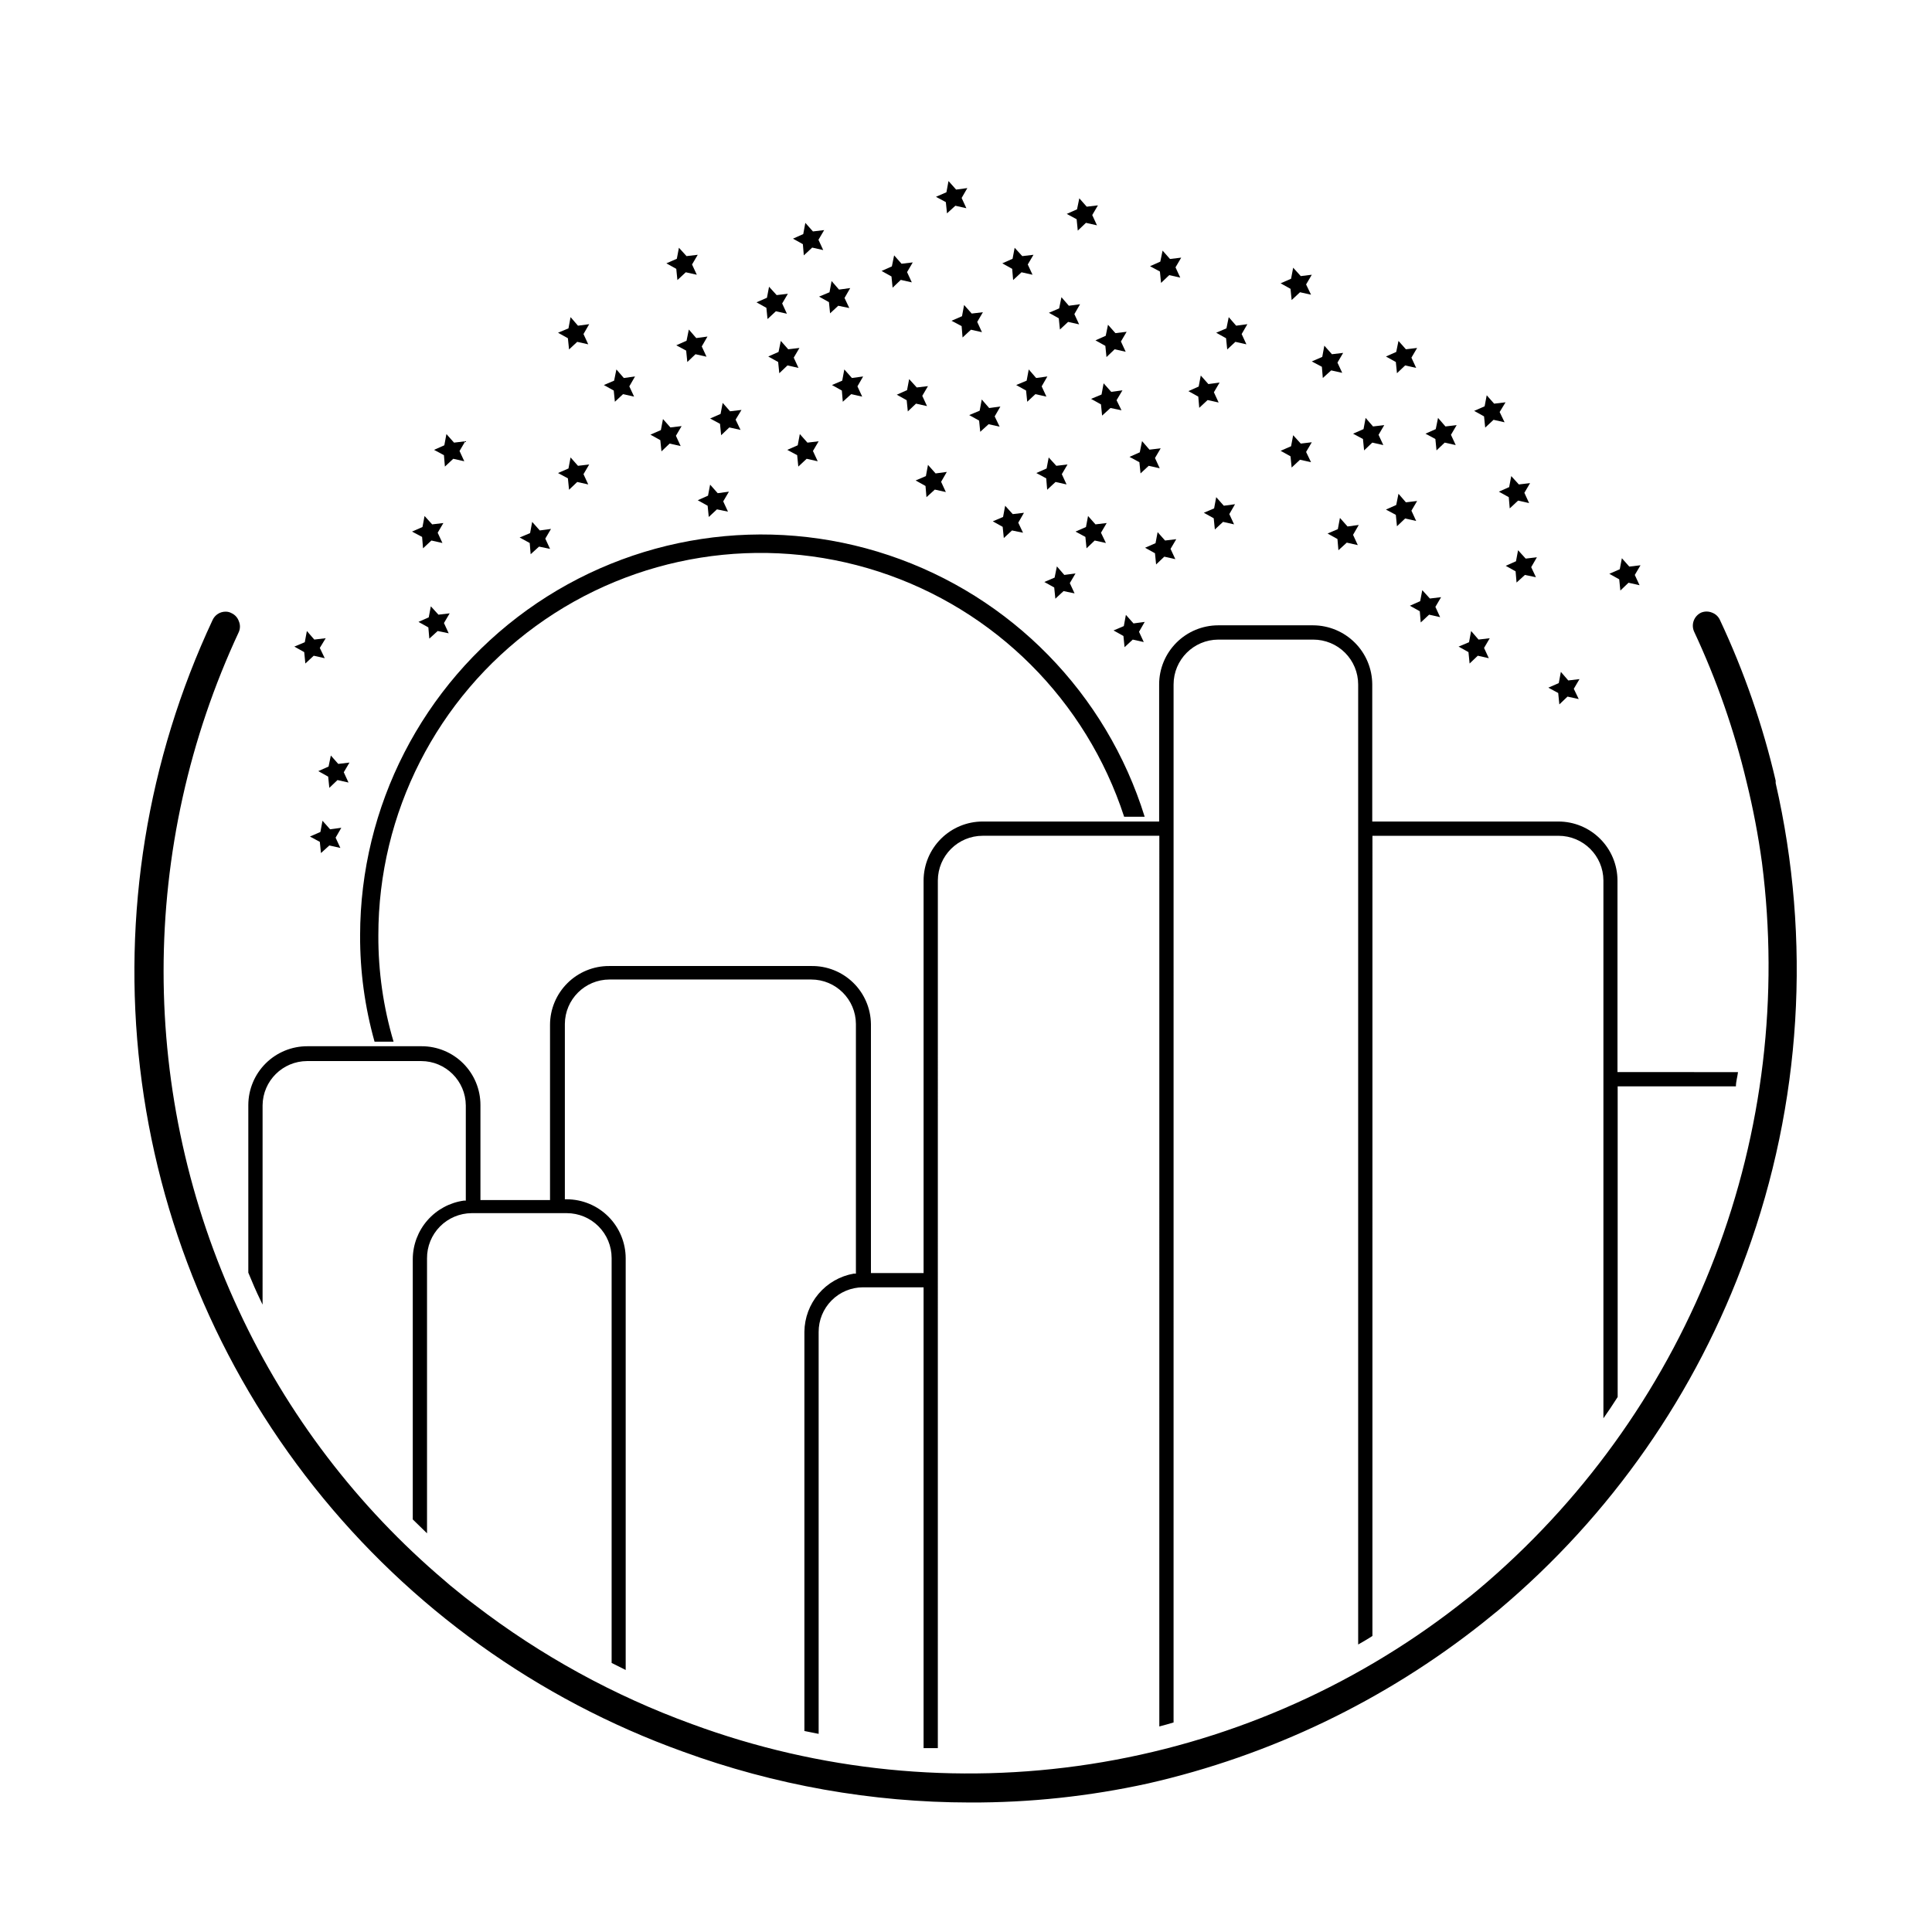 <?xml version="1.0" encoding="UTF-8"?>
<!-- Uploaded to: ICON Repo, www.svgrepo.com, Generator: ICON Repo Mixer Tools -->
<svg fill="#000000" width="800px" height="800px" version="1.1" viewBox="144 144 512 512" xmlns="http://www.w3.org/2000/svg">
 <g>
  <path d="m446.95 360.45h-5.039c-10.047-30.828-34.246-54.984-65.09-64.984-30.848-9.996-64.613-4.625-90.836 14.449-26.223 19.074-41.73 49.547-41.719 81.973-0.039 9.535 1.316 19.023 4.031 28.164h-5.039c-2.574-9.164-3.863-18.645-3.828-28.164 0.035-34.195 16.508-66.285 44.273-86.246s63.434-25.352 95.859-14.492c32.422 10.859 57.648 36.645 67.789 69.301z"/>
  <path d="m262.91 311.83-2.922-0.605-2.215 2.016-0.254-2.973-2.617-1.461 2.719-1.207 0.555-2.922 2.016 2.215 2.973-0.352-1.512 2.566z"/>
  <path d="m289.77 289.46-2.922-0.602-2.219 2.016-0.25-2.973-2.672-1.461 2.773-1.16 0.551-2.973 2.016 2.266 2.973-0.402-1.512 2.57z"/>
  <path d="m455.47 292.18-2.922-0.656-2.168 2.066-0.301-2.973-2.621-1.461 2.769-1.207 0.555-2.926 1.965 2.219 2.973-0.352-1.512 2.566z"/>
  <path d="m267.04 266.24-2.922-0.656-2.215 2.066-0.254-3.023-2.621-1.41 2.723-1.211 0.555-2.973 2.016 2.269 2.973-0.355-1.512 2.57z"/>
  <path d="m441.21 252.73-2.922-0.605-2.219 2.016-0.301-2.973-2.621-1.461 2.773-1.156 0.551-2.973 2.016 2.266 2.973-0.402-1.562 2.621z"/>
  <path d="m312.04 249.11-2.926-0.656-2.164 2.016-0.301-2.973-2.621-1.461 2.719-1.16 0.605-2.973 1.965 2.269 2.973-0.406-1.512 2.621z"/>
  <path d="m299.89 235.25-2.922-0.656-2.164 2.016-0.305-2.973-2.617-1.461 2.769-1.16 0.555-2.973 1.965 2.269 2.973-0.402-1.512 2.617z"/>
  <path d="m372.49 249.11-2.922-0.656-2.219 2.016-0.25-2.973-2.621-1.461 2.719-1.16 0.555-2.973 2.016 2.269 2.973-0.406-1.512 2.621z"/>
  <path d="m369.07 225.63-2.926-0.602-2.164 2.012-0.301-2.973-2.621-1.461 2.769-1.156 0.555-2.973 1.965 2.266 2.973-0.402-1.512 2.621z"/>
  <path d="m499.7 242.81-2.922-0.652-2.219 2.016-0.25-2.973-2.672-1.414 2.773-1.207 0.551-2.973 2.016 2.266 2.973-0.352-1.512 2.57z"/>
  <path d="m360.7 266.24-2.926-0.656-2.215 2.066-0.301-3.023-2.621-1.41 2.769-1.211 0.555-2.973 2.016 2.269 2.973-0.355-1.512 2.57z"/>
  <path d="m331.23 238.53-2.922-0.656-2.164 2.066-0.305-3.023-2.617-1.41 2.719-1.207 0.605-2.973 1.965 2.266 2.973-0.402-1.512 2.621z"/>
  <path d="m340.25 257.93-2.973-0.656-2.164 2.066-0.305-3.023-2.617-1.41 2.769-1.211 0.555-2.922 1.965 2.219 3.023-0.355-1.562 2.57z"/>
  <path d="m352.54 227.14-2.922-0.652-2.215 2.062-0.305-2.973-2.617-1.461 2.769-1.207 0.555-2.922 2.016 2.215 2.973-0.352-1.512 2.57z"/>
  <path d="m362.16 210.27-2.922-0.656-2.219 2.066-0.25-2.973-2.621-1.461 2.719-1.211 0.555-2.973 2.016 2.269 2.973-0.355-1.512 2.57z"/>
  <path d="m466.95 250.67-2.922-0.652-2.215 2.062-0.254-2.969-2.617-1.461 2.719-1.211 0.555-2.922 2.016 2.266 2.973-0.402-1.512 2.57z"/>
  <path d="m538.55 318.43-2.922-0.656-2.168 2.066-0.301-3.023-2.621-1.461 2.769-1.16 0.555-2.973 1.965 2.269 2.973-0.355-1.512 2.57z"/>
  <path d="m491.44 266.49-2.922-0.652-2.219 2.062-0.301-2.973-2.621-1.461 2.769-1.207 0.555-2.922 2.016 2.215 2.922-0.352-1.512 2.57z"/>
  <path d="m503.83 288.46-2.922-0.656-2.215 2.016-0.254-2.973-2.617-1.461 2.719-1.16 0.555-2.973 2.016 2.269 2.973-0.406-1.512 2.621z"/>
  <path d="m324.38 262.21-2.922-0.656-2.164 2.066-0.305-2.973-2.617-1.461 2.769-1.211 0.555-2.922 1.965 2.219 2.973-0.352-1.512 2.566z"/>
  <path d="m355.61 241.5-2.922-0.656-2.168 2.066-0.301-2.973-2.621-1.461 2.723-1.207 0.602-2.922 1.965 2.215 2.973-0.352-1.512 2.57z"/>
  <path d="m328.66 216.81-2.922-0.652-2.219 2.062-0.301-2.973-2.621-1.461 2.769-1.207 0.555-2.922 2.016 2.215 2.973-0.352-1.512 2.57z"/>
  <path d="m421.31 249.11-2.922-0.656-2.164 2.016-0.305-2.973-2.617-1.461 2.769-1.16 0.555-2.973 1.965 2.269 2.973-0.406-1.512 2.621z"/>
  <path d="m394.66 274.4-2.922-0.656-2.215 2.016-0.254-2.973-2.617-1.461 2.719-1.156 0.555-2.973 2.016 2.266 2.973-0.402-1.512 2.621z"/>
  <path d="m451.34 268.1-2.922-0.656-2.164 2.016-0.305-2.973-2.621-1.41 2.723-1.207 0.605-2.973 1.965 2.266 2.973-0.352-1.512 2.566z"/>
  <path d="m426.65 272.38-2.922-0.652-2.215 2.062-0.254-3.023-2.617-1.41 2.719-1.207 0.555-2.922 2.016 2.215 2.973-0.352-1.512 2.57z"/>
  <path d="m236.36 351.38-2.922-0.656-2.164 2.066-0.305-2.973-2.617-1.461 2.719-1.211 0.605-2.922 1.965 2.219 2.973-0.355-1.512 2.57z"/>
  <path d="m230.06 318.43-2.922-0.656-2.215 2.066-0.305-3.023-2.617-1.461 2.769-1.16 0.555-2.973 1.965 2.269 3.023-0.355-1.562 2.57z"/>
  <path d="m234.2 368.71-2.922-0.652-2.219 2.012-0.301-2.969-2.621-1.414 2.773-1.207 0.555-2.973 2.012 2.266 2.973-0.402-1.512 2.621z"/>
  <path d="m519.3 241.5-2.922-0.656-2.168 2.066-0.301-2.973-2.621-1.461 2.723-1.207 0.602-2.922 1.965 2.215 2.973-0.352-1.508 2.57z"/>
  <path d="m549.23 277.32-2.922-0.656-2.215 2.066-0.254-2.973-2.621-1.461 2.723-1.207 0.555-2.922 2.016 2.215 2.973-0.352-1.512 2.57z"/>
  <path d="m510.59 261.95-2.922-0.652-2.168 2.066-0.301-3.023-2.621-1.41 2.769-1.211 0.555-2.973 1.965 2.266 2.973-0.352-1.512 2.57z"/>
  <path d="m529.78 261.95-2.922-0.652-2.168 2.066-0.301-3.023-2.621-1.41 2.719-1.211 0.605-2.973 1.965 2.266 2.973-0.352-1.512 2.57z"/>
  <path d="m542.73 255.91-2.922-0.656-2.215 2.066-0.305-2.973-2.617-1.461 2.769-1.211 0.555-2.922 1.965 2.219 3.023-0.355-1.562 2.57z"/>
  <path d="m578.5 299.09-2.926-0.656-2.164 2.066-0.301-2.973-2.621-1.461 2.769-1.211 0.555-2.922 1.965 2.219 2.973-0.352-1.512 2.566z"/>
  <path d="m562.38 329.26-2.973-0.652-2.164 2.066-0.305-3.023-2.617-1.41 2.769-1.211 0.555-2.973 1.965 2.269 2.973-0.355-1.512 2.57z"/>
  <path d="m551.04 296.97-2.922-0.605-2.215 2.016-0.254-2.973-2.617-1.461 2.719-1.207 0.555-2.922 2.016 2.215 2.973-0.352-1.512 2.621z"/>
  <path d="m525.65 307.55-2.922-0.656-2.219 2.066-0.25-2.973-2.621-1.461 2.723-1.211 0.555-2.922 2.016 2.219 2.973-0.355-1.512 2.57z"/>
  <path d="m428.77 301.25-2.922-0.602-2.168 2.016-0.301-2.973-2.621-1.461 2.723-1.16 0.605-2.973 1.965 2.266 2.973-0.402-1.512 2.57z"/>
  <path d="m299.89 272.38-2.922-0.652-2.164 2.062-0.305-3.023-2.617-1.41 2.769-1.207 0.555-2.922 1.965 2.215 2.973-0.352-1.512 2.57z"/>
  <path d="m471.04 282.96-2.922-0.656-2.168 2.016-0.301-2.973-2.621-1.461 2.723-1.16 0.555-2.973 2.016 2.269 2.973-0.402-1.512 2.617z"/>
  <path d="m385.64 218.83-2.922-0.656-2.168 2.066-0.301-2.973-2.621-1.461 2.723-1.207 0.602-2.922 1.965 2.215 2.973-0.352-1.512 2.57z"/>
  <path d="m417.63 216.81-2.922-0.652-2.219 2.062-0.25-2.973-2.621-1.461 2.723-1.207 0.551-2.922 2.016 2.215 2.973-0.352-1.512 2.57z"/>
  <path d="m404.23 232.03-2.922-0.652-2.219 2.062-0.25-3.019-2.672-1.414 2.773-1.207 0.555-2.973 2.016 2.266 2.969-0.352-1.508 2.57z"/>
  <path d="m429.98 229.96-2.922-0.652-2.168 2.016-0.301-2.973-2.621-1.461 2.719-1.16 0.605-2.973 1.965 2.269 2.973-0.406-1.512 2.621z"/>
  <path d="m434.71 203.71-2.922-0.656-2.168 2.066-0.301-3.023-2.621-1.41 2.723-1.211 0.605-2.922 1.965 2.219 2.973-0.352-1.512 2.566z"/>
  <path d="m389.67 251.62-2.922-0.652-2.168 2.066-0.301-2.973-2.621-1.461 2.719-1.211 0.555-2.922 2.016 2.215 2.973-0.352-1.512 2.57z"/>
  <path d="m400.1 199.18-2.922-0.656-2.215 2.016-0.305-2.973-2.617-1.41 2.769-1.207 0.555-2.973 2.016 2.266 2.973-0.402-1.512 2.621z"/>
  <path d="m442.32 237.22-2.926-0.656-2.164 2.066-0.301-2.973-2.621-1.461 2.719-1.211 0.605-2.922 1.965 2.219 2.973-0.355-1.512 2.57z"/>
  <path d="m474.31 235.25-2.922-0.656-2.164 2.016-0.305-2.973-2.617-1.461 2.719-1.16 0.605-2.973 1.965 2.269 2.973-0.402-1.512 2.617z"/>
  <path d="m519.3 282.06-2.922-0.656-2.168 2.066-0.301-3.023-2.621-1.41 2.723-1.211 0.602-2.973 1.965 2.269 2.973-0.355-1.508 2.57z"/>
  <path d="m491.44 222.1-2.922-0.652-2.219 2.066-0.301-2.973-2.621-1.461 2.769-1.211 0.555-2.922 2.016 2.219 2.922-0.355-1.512 2.57z"/>
  <path d="m456.78 217.57-2.922-0.656-2.168 2.066-0.301-3.023-2.621-1.41 2.723-1.211 0.605-2.922 1.965 2.219 2.973-0.355-1.512 2.57z"/>
  <path d="m336.92 279.59-2.922-0.605-2.168 2.016-0.301-2.973-2.621-1.461 2.723-1.211 0.555-2.922 2.012 2.266 2.973-0.402-1.512 2.57z"/>
  <path d="m261.25 287.9-2.922-0.656-2.219 2.066-0.25-3.023-2.672-1.41 2.773-1.211 0.551-2.922 2.016 2.219 2.973-0.355-1.512 2.57z"/>
  <path d="m447.11 314.15-2.922-0.652-2.168 2.012-0.301-2.969-2.621-1.465 2.723-1.156 0.551-2.973 2.016 2.266 2.973-0.402-1.512 2.621z"/>
  <path d="m437.08 287.9-2.973-0.656-2.164 2.066-0.305-3.023-2.617-1.41 2.769-1.211 0.555-2.922 1.965 2.219 2.973-0.355-1.512 2.57z"/>
  <path d="m415.11 285.18-2.922-0.605-2.168 2.016-0.301-2.973-2.621-1.461 2.723-1.156 0.555-2.973 2.012 2.215 2.973-0.352-1.512 2.621z"/>
  <path d="m408.91 257.07-2.922-0.652-2.215 2.016-0.301-2.973-2.621-1.461 2.769-1.16 0.555-2.973 1.965 2.266 2.973-0.402-1.512 2.621z"/>
  <path d="m572.65 428.11v-50.781c-0.012-4.148-1.668-8.121-4.606-11.047-2.938-2.93-6.914-4.574-11.062-4.57h-49.32v-36.328c-0.016-4.148-1.668-8.129-4.606-11.062-2.934-2.938-6.914-4.59-11.066-4.606h-25.191 0.004c-4.148 0.016-8.121 1.672-11.047 4.609-2.93 2.938-4.574 6.914-4.57 11.059v36.328h-46.754c-4.148-0.004-8.125 1.641-11.062 4.57-2.938 2.926-4.594 6.898-4.609 11.047v104.04h-13.953v-66c-0.055-4.137-1.75-8.082-4.719-10.965-2.969-2.883-6.965-4.469-11.102-4.398h-53.555c-4.141-0.016-8.121 1.617-11.059 4.539-2.938 2.918-4.598 6.887-4.609 11.027v46.453l-18.441-0.004v-25.191 0.004c0-4.141-1.645-8.105-4.574-11.027-2.934-2.922-6.906-4.555-11.043-4.543h-30.23 0.004c-4.144-0.012-8.121 1.621-11.059 4.539-2.941 2.922-4.598 6.887-4.613 11.031v44.438c1.008 2.469 2.117 5.039 3.223 7.305l0.555 1.16 0.004-52.852c0.082-6.461 5.328-11.664 11.789-11.691h30.23-0.004c6.519 0 11.812 5.273 11.84 11.789v25.191h-0.504c-3.738 0.52-7.168 2.371-9.656 5.211-2.488 2.84-3.871 6.481-3.894 10.258v69.02l3.777 3.68v-72.852c-0.027-3.16 1.207-6.203 3.43-8.453s5.25-3.523 8.41-3.539h25.191c3.152 0 6.176 1.254 8.406 3.484 2.231 2.231 3.484 5.254 3.484 8.406v107.31l3.727 1.863v-109.07c0-4.148-1.645-8.125-4.57-11.062-2.93-2.938-6.902-4.594-11.047-4.606h-0.504v-46.453c0.027-6.519 5.32-11.789 11.84-11.789h53.453c6.519 0 11.812 5.269 11.84 11.789v66.152h-0.555c-3.641 0.633-6.941 2.523-9.336 5.34-2.391 2.816-3.723 6.383-3.762 10.074v105.8l3.777 0.754v-106.5c-0.012-3.125 1.215-6.129 3.418-8.348 2.199-2.223 5.195-3.477 8.32-3.492h16.07v122.12h3.777l0.004-229.94c0.027-6.547 5.344-11.84 11.891-11.84h46.805l-0.004 236.04c1.258-0.352 2.519-0.656 3.777-1.059l0.004-275.08c0-6.547 5.293-11.859 11.84-11.887h25.191-0.004c3.156 0 6.18 1.25 8.41 3.481 2.231 2.231 3.481 5.254 3.481 8.406v254.42c1.309-0.754 2.57-1.461 3.777-2.266l0.004-212.05h49.324-0.004c6.547 0 11.863 5.293 11.891 11.84v142.53c1.309-1.863 2.57-3.727 3.777-5.644v-82.32h31.336c0-1.258 0.402-2.519 0.555-3.777z"/>
  <path d="m606.81 476.48c-13.211 36.676-35.895 69.199-65.746 94.262l-3.981 3.223v0.004c-26.051 20.703-56.426 35.289-88.871 42.672-15.504 3.406-31.336 5.098-47.207 5.039-25.953-0.023-51.703-4.594-76.078-13.504-38.445-13.836-72.273-38.121-97.68-70.125s-41.383-70.457-46.137-111.04c-4.754-40.582 1.902-81.691 19.227-118.7 0.609-1.344 1.949-2.211 3.426-2.215 0.562-0.012 1.121 0.125 1.609 0.402 0.902 0.414 1.594 1.18 1.918 2.117 0.398 0.914 0.398 1.953 0 2.871-13.133 28.152-19.938 58.84-19.938 89.902 0 31.066 6.805 61.754 19.938 89.906 12.797 27.555 31.434 52 54.613 71.641 0.906 0.805 1.863 1.613 2.769 2.316 0.906 0.707 1.762 1.461 2.621 2.117l1.309 1.008 1.258 0.957c17.465 13.418 36.887 24.074 57.586 31.59 33.699 12.422 70.004 16.066 105.5 10.582 35.496-5.481 69.012-19.906 97.391-41.918l1.211-0.957c1.41-1.059 2.769-2.168 3.981-3.176l2.719-2.316h-0.004c26.875-23.305 47.574-52.891 60.258-86.121 12.684-33.234 16.957-69.086 12.445-104.37-0.98-7.203-2.344-14.352-4.082-21.41-3.269-13.723-7.93-27.074-13.906-39.852-0.859-1.906-0.027-4.148 1.863-5.039 0.922-0.379 1.953-0.379 2.875 0 0.941 0.34 1.707 1.051 2.113 1.965 6.398 13.637 11.348 27.902 14.762 42.574v0.656-0.004c9.523 41.523 6.828 84.918-7.758 124.95z"/>
 </g>
</svg>